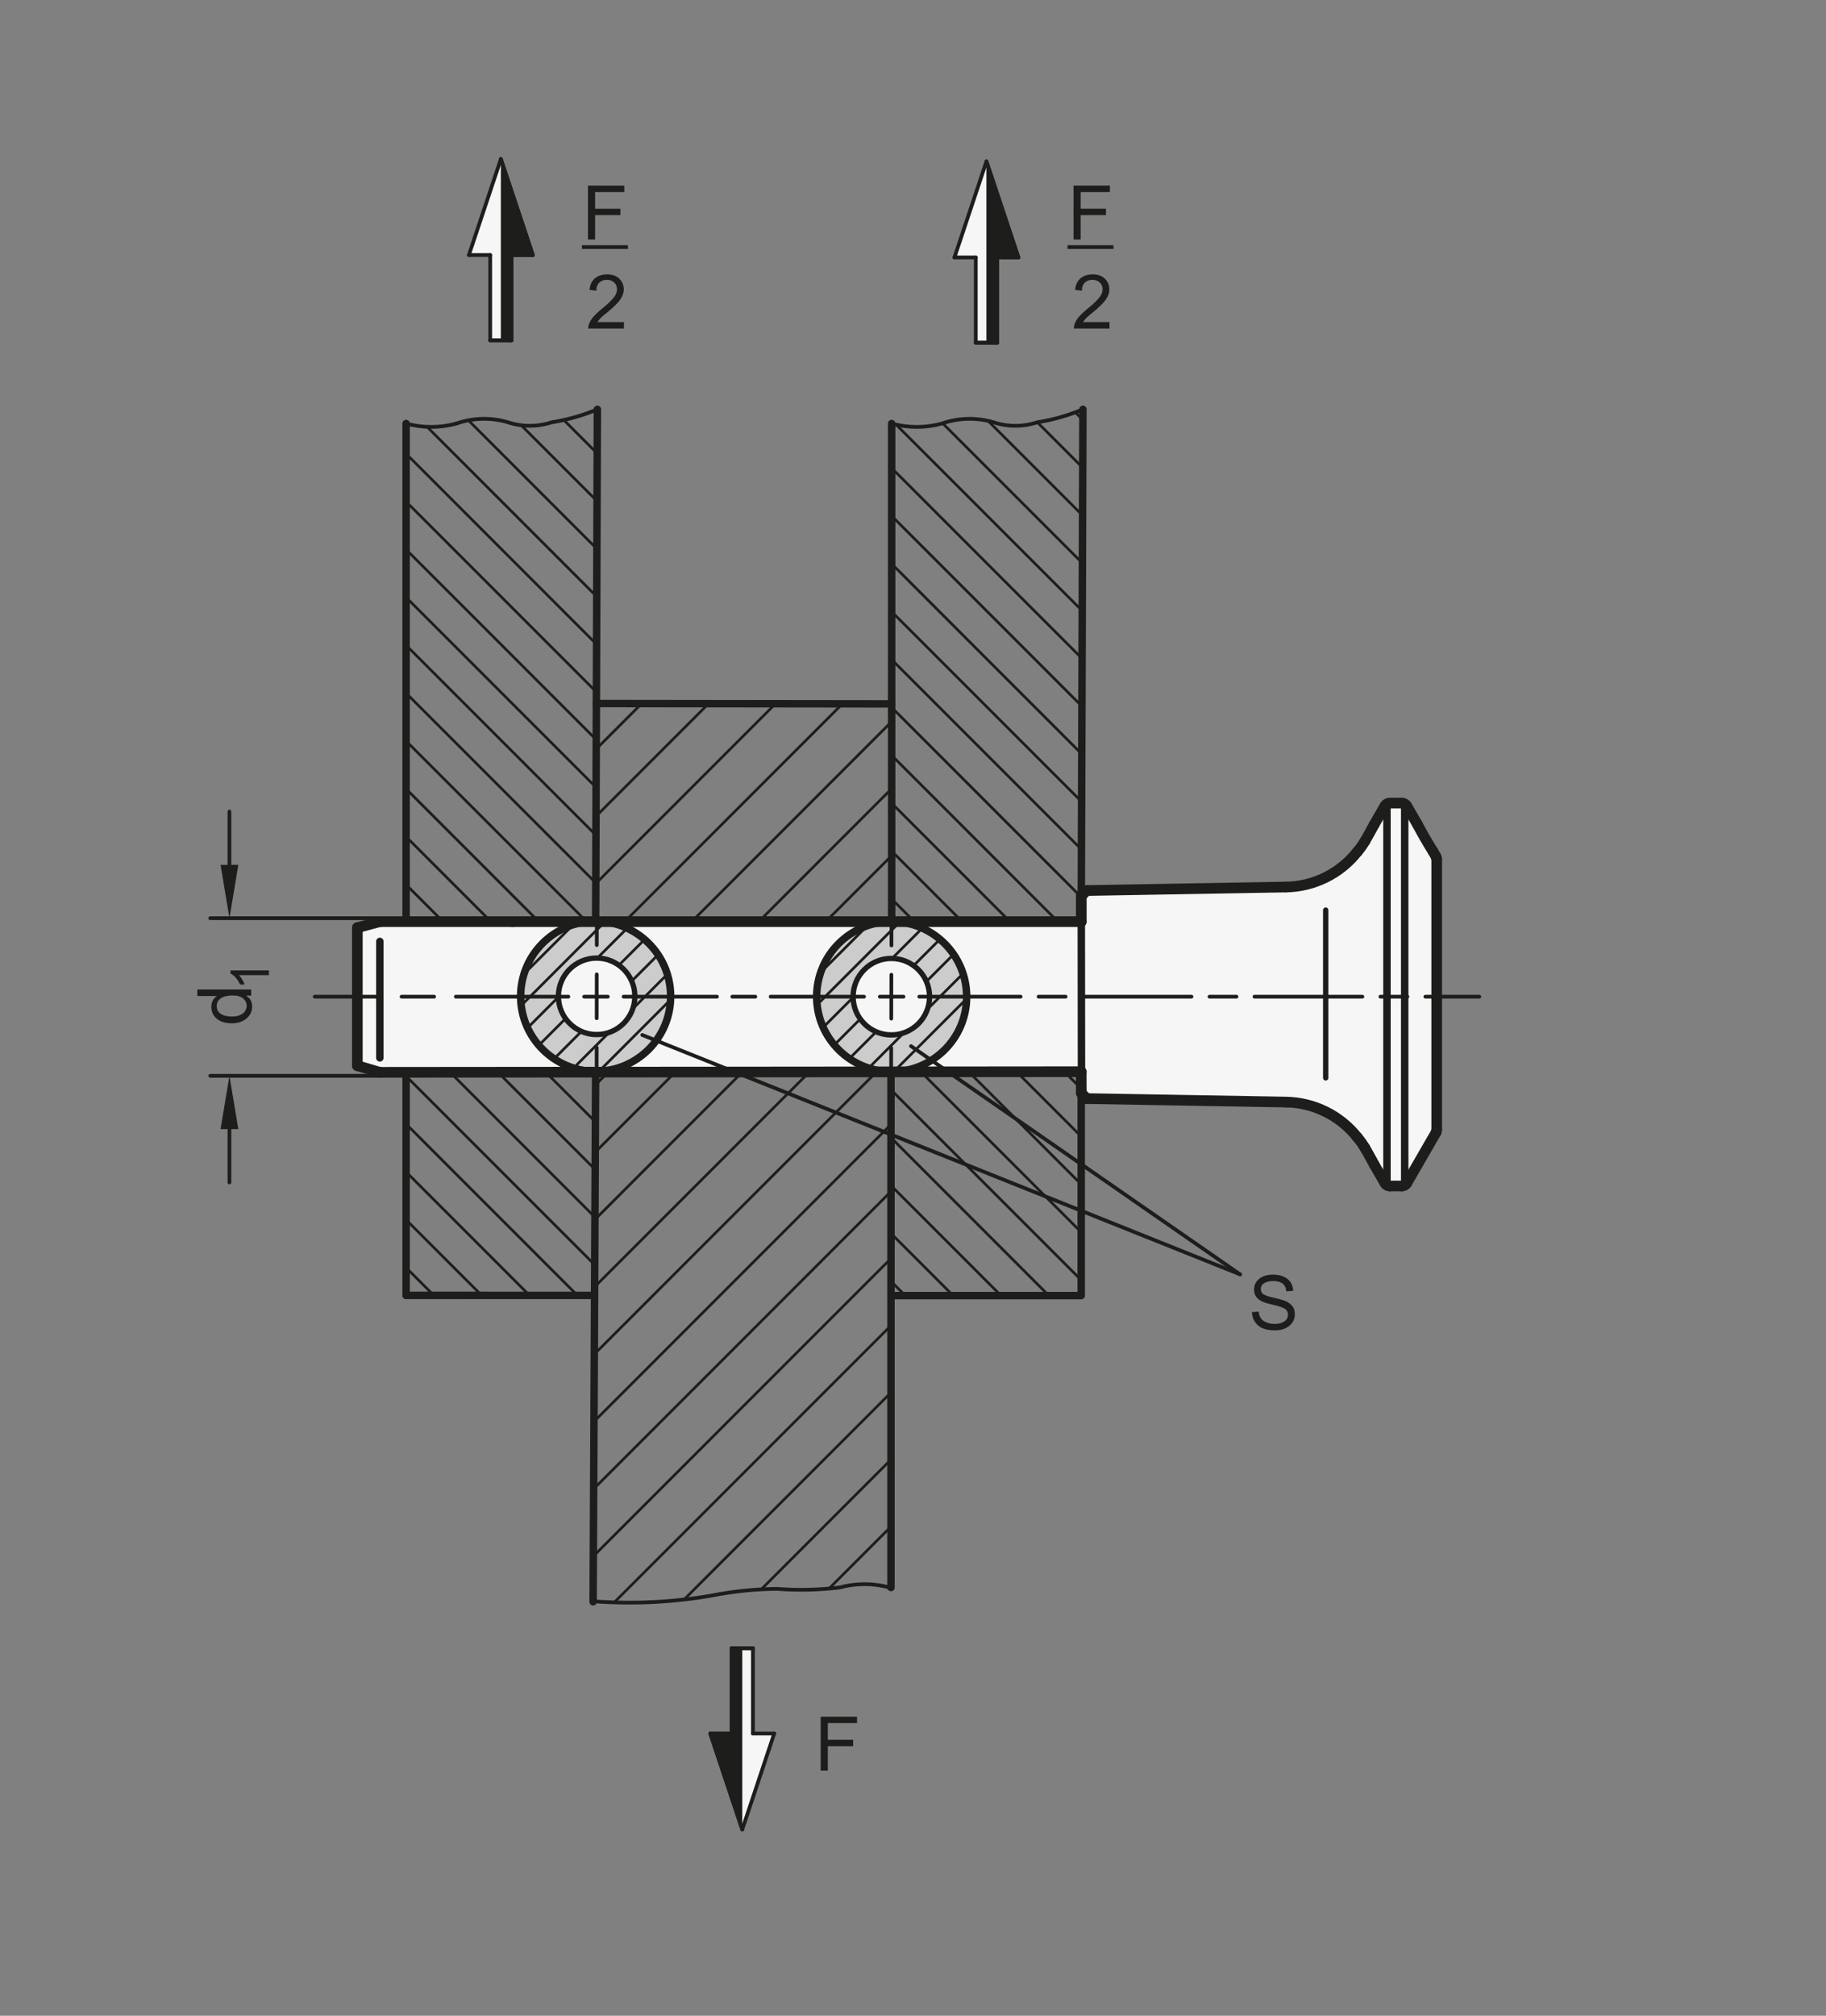 <?xml version="1.0" encoding="UTF-8"?>
<svg xmlns="http://www.w3.org/2000/svg" version="1.1" viewBox="0 0 242.817 267.943">
  <rect x="0" y="0" width="242.817" height="267.943" fill="#808080" stroke="none"/>
  <!-- Generator: Adobe Illustrator 28.6.0, SVG Export Plug-In . SVG Version: 1.2.0 Build 709)  -->
  <g>
    <g id="MD_x5F_3_x5F_FUELLUNG_x5F_WS">
      <g id="LWPOLYLINE">
        <path d="M191.049,114.215c0-.127-.034-.252-.097-.362l-.364-.63c-.745-1.185-1.445-2.398-2.099-3.636l-1.428-2.473c-.13-.225-.37-.364-.63-.364h-1.633c-.26,0-.5.139-.63.364l-1.427,2.472c-.397.749-.81,1.489-1.238,2.221-.293.502-.632.975-1.012,1.414-2.297,2.902-5.774,4.622-9.475,4.687l-26.501.463-.727.74v3.396h-75.615s-17.663,0-17.663,0l-2.992.802v18.343l2.992.885,93.266-.083.011,2.833.727.74,26.498.463c3.701.064,7.179,1.784,9.477,4.686l.005.006.067.078.176.215.328.438.367.561.071.119.107.184.19.329.181.319.305.548.227.417.237.441,1.418,2.456c.13.224.37.363.629.363h1.633c.26,0,.5-.139.63-.364l3.891-6.739c.064-.111.098-.237.097-.365v-35.965h0Z" fill="#fff"/>
      </g>
      <g id="POLYLINE">
        <polyline points="129.757 45.557 129.757 34.218 126.922 34.218 131.174 21.462 131.174 45.557" fill="#fff"/>
      </g>
      <g id="POLYLINE-2" data-name="POLYLINE">
        <polyline points="65.187 45.24 65.187 33.901 62.352 33.901 66.604 21.145 66.604 45.24" fill="#fff"/>
      </g>
      <g id="POLYLINE-3" data-name="POLYLINE">
        <polyline points="100.122 219.087 100.122 230.425 102.956 230.425 98.704 243.181 98.704 219.087" fill="#fff"/>
      </g>
    </g>
    <g id="MD_x5F_3_x5F_FUELLUNG_x5F_GR">
      <g id="POLYLINE-4" data-name="POLYLINE">
        <polyline points="100.122 219.087 100.122 230.425 102.956 230.425 98.704 243.181 98.704 219.087" fill="#f6f6f6"/>
      </g>
      <g id="POLYLINE-5" data-name="POLYLINE">
        <polyline points="65.187 45.24 65.187 33.901 62.352 33.901 66.604 21.145 66.604 45.24" fill="#f6f6f6"/>
      </g>
      <g id="POLYLINE-6" data-name="POLYLINE">
        <polyline points="129.757 45.557 129.757 34.218 126.922 34.218 131.174 21.462 131.174 45.557" fill="#f6f6f6"/>
      </g>
      <g id="LWPOLYLINE-2" data-name="LWPOLYLINE">
        <path d="M191.049,114.215c0-.127-.034-.252-.097-.362l-.364-.63c-.745-1.185-1.445-2.398-2.099-3.636l-1.428-2.473c-.13-.225-.37-.364-.63-.364h-1.633c-.26,0-.5.139-.63.364l-1.427,2.472c-.397.749-.81,1.489-1.238,2.221-.293.502-.632.975-1.012,1.414-2.297,2.902-5.774,4.622-9.475,4.687l-26.501.463-.727.74v3.396h-75.615s-17.663,0-17.663,0l-2.992.802v18.343l2.992.885,93.266-.083.011,2.833.727.74,26.498.463c3.701.064,7.179,1.784,9.477,4.686l.005.006.067.078.176.215.328.438.367.561.071.119.107.184.19.329.181.319.305.548.227.417.237.441,1.418,2.456c.13.224.37.363.629.363h1.633c.26,0,.5-.139.63-.364l3.891-6.739c.064-.111.098-.237.097-.365v-35.965h0Z" fill="#f6f6f6"/>
      </g>
    </g>
    <g id="MD_x5F_6_x5F_COLOR_x5F_K100">
      <g id="LWPOLYLINE-3" data-name="LWPOLYLINE">
        <polygon points="98.704 243.181 98.704 219.087 97.287 219.087 97.287 230.425 94.452 230.425 98.704 243.181" fill="#1d1d1b"/>
      </g>
      <g id="LWPOLYLINE-4" data-name="LWPOLYLINE">
        <polygon points="66.604 21.145 66.604 45.24 68.021 45.24 68.021 33.901 70.856 33.901 66.604 21.145" fill="#1d1d1b"/>
      </g>
      <g id="LWPOLYLINE-5" data-name="LWPOLYLINE">
        <polygon points="131.174 21.462 131.174 45.557 132.592 45.557 132.592 34.218 135.426 34.218 131.174 21.462" fill="#1d1d1b"/>
      </g>
    </g>
    <g id="MD_x5F_6_x5F_COLOR_x5F_K027">
      <g id="LWPOLYLINE-6" data-name="LWPOLYLINE">
        <path d="M118.571,122.508v4.891c2.771.025,5.012,2.265,5.037,5.037.025,2.807-2.23,5.103-5.037,5.128v4.891c5.508,0,9.973-4.465,9.973-9.973s-4.465-9.973-9.973-9.973h0Z" fill="#ccc"/>
      </g>
      <g id="LWPOLYLINE-7" data-name="LWPOLYLINE">
        <path d="M118.571,122.508v4.891c-2.807.025-5.062,2.321-5.037,5.128.025,2.771,2.265,5.012,5.037,5.037v4.891c-5.508,0-9.973-4.465-9.973-9.973s4.465-9.973,9.973-9.973h0Z" fill="#ccc"/>
      </g>
      <g id="LWPOLYLINE-8" data-name="LWPOLYLINE">
        <path d="M79.253,122.461v4.891c2.771.025,5.012,2.265,5.037,5.037.025,2.807-2.23,5.103-5.037,5.128v4.891c5.508,0,9.973-4.465,9.973-9.973s-4.465-9.973-9.973-9.973h0Z" fill="#ccc"/>
      </g>
      <g id="LWPOLYLINE-9" data-name="LWPOLYLINE">
        <path d="M79.253,122.461v4.891c-2.807.025-5.062,2.321-5.037,5.128.025,2.771,2.265,5.012,5.037,5.037v4.891c-5.508,0-9.973-4.465-9.973-9.973s4.465-9.973,9.973-9.973h0Z" fill="#ccc"/>
      </g>
    </g>
    <g id="MD_x5F_1_x5F_035">
      <g id="LINE">
        <line x1="132.592" y1="34.218" x2="135.426" y2="34.218" fill="none" stroke="#1d1d1b" stroke-linecap="round" stroke-linejoin="round" stroke-width=".496"/>
      </g>
      <g id="LWPOLYLINE-10" data-name="LWPOLYLINE">
        <path d="M60.661,56.306c2.211-.778,4.611-.842,6.86-.183,1.891.631,3.935.635,5.828.012,2.091-.326,4.135-.906,6.087-1.727" fill="none" stroke="#1d1d1b" stroke-linecap="round" stroke-linejoin="round" stroke-width=".496"/>
      </g>
      <g id="LWPOLYLINE-11" data-name="LWPOLYLINE">
        <path d="M118.571,56.298c2.18.598,4.479.6,6.66.008,2.211-.778,4.611-.842,6.86-.183,1.891.631,3.935.635,5.828.012,2.091-.326,4.135-.906,6.087-1.727" fill="none" stroke="#1d1d1b" stroke-linecap="round" stroke-linejoin="round" stroke-width=".496"/>
      </g>
      <g id="LINE-2" data-name="LINE">
        <line x1="97.287" y1="230.425" x2="94.452" y2="230.425" fill="none" stroke="#1d1d1b" stroke-linecap="round" stroke-linejoin="round" stroke-width=".496"/>
      </g>
      <g id="LINE-3" data-name="LINE">
        <line x1="94.452" y1="230.425" x2="98.704" y2="243.181" fill="none" stroke="#1d1d1b" stroke-linecap="round" stroke-linejoin="round" stroke-width=".496"/>
      </g>
      <g id="LINE-4" data-name="LINE">
        <line x1="97.287" y1="219.087" x2="100.122" y2="219.087" fill="none" stroke="#1d1d1b" stroke-linecap="round" stroke-linejoin="round" stroke-width=".496"/>
      </g>
      <g id="LINE-5" data-name="LINE">
        <line x1="70.856" y1="33.901" x2="66.604" y2="21.145" fill="none" stroke="#1d1d1b" stroke-linecap="round" stroke-linejoin="round" stroke-width=".496"/>
      </g>
      <g id="LINE-6" data-name="LINE">
        <line x1="97.287" y1="219.087" x2="97.287" y2="230.425" fill="none" stroke="#1d1d1b" stroke-linecap="round" stroke-linejoin="round" stroke-width=".496"/>
      </g>
      <g id="LINE-7" data-name="LINE">
        <line x1="68.021" y1="45.24" x2="68.021" y2="33.901" fill="none" stroke="#1d1d1b" stroke-linecap="round" stroke-linejoin="round" stroke-width=".496"/>
      </g>
      <g id="LINE-8" data-name="LINE">
        <line x1="68.021" y1="45.24" x2="65.187" y2="45.24" fill="none" stroke="#1d1d1b" stroke-linecap="round" stroke-linejoin="round" stroke-width=".496"/>
      </g>
      <g id="LINE-9" data-name="LINE">
        <line x1="68.021" y1="33.901" x2="70.856" y2="33.901" fill="none" stroke="#1d1d1b" stroke-linecap="round" stroke-linejoin="round" stroke-width=".496"/>
      </g>
      <g id="LINE-10" data-name="LINE">
        <line x1="135.426" y1="34.218" x2="131.174" y2="21.462" fill="none" stroke="#1d1d1b" stroke-linecap="round" stroke-linejoin="round" stroke-width=".496"/>
      </g>
      <g id="LINE-11" data-name="LINE">
        <line x1="132.592" y1="45.557" x2="132.592" y2="34.218" fill="none" stroke="#1d1d1b" stroke-linecap="round" stroke-linejoin="round" stroke-width=".496"/>
      </g>
      <g id="LWPOLYLINE-12" data-name="LWPOLYLINE">
        <path d="M118.316,211.02c-2.18-.598-4.479-.6-6.66-.008-2.774.336-5.574.397-8.36.183-2.9.028-5.792.325-8.637.889-5.211.903-10.513,1.159-15.787.76" fill="none" stroke="#1d1d1b" stroke-linecap="round" stroke-linejoin="round" stroke-width=".496"/>
      </g>
      <g id="LINE-12" data-name="LINE">
        <line x1="129.757" y1="45.557" x2="132.592" y2="45.557" fill="none" stroke="#1d1d1b" stroke-linecap="round" stroke-linejoin="round" stroke-width=".496"/>
      </g>
      <g id="ARC">
        <path d="M54.001,56.298c2.18.598,4.479.6,6.66.008" fill="none" stroke="#1d1d1b" stroke-linecap="round" stroke-linejoin="round" stroke-width=".496"/>
      </g>
      <g id="LINE-13" data-name="LINE">
        <line x1="102.956" y1="230.425" x2="98.704" y2="243.181" fill="none" stroke="#1d1d1b" stroke-linecap="round" stroke-linejoin="round" stroke-width=".496"/>
      </g>
      <g id="LINE-14" data-name="LINE">
        <line x1="100.122" y1="219.087" x2="100.122" y2="230.425" fill="none" stroke="#1d1d1b" stroke-linecap="round" stroke-linejoin="round" stroke-width=".496"/>
      </g>
      <g id="LINE-15" data-name="LINE">
        <line x1="97.287" y1="219.087" x2="100.122" y2="219.087" fill="none" stroke="#1d1d1b" stroke-linecap="round" stroke-linejoin="round" stroke-width=".496"/>
      </g>
      <g id="LINE-16" data-name="LINE">
        <line x1="100.122" y1="230.425" x2="102.956" y2="230.425" fill="none" stroke="#1d1d1b" stroke-linecap="round" stroke-linejoin="round" stroke-width=".496"/>
      </g>
      <g id="LINE-17" data-name="LINE">
        <line x1="94.452" y1="230.425" x2="98.704" y2="243.181" fill="none" stroke="#1d1d1b" stroke-linecap="round" stroke-linejoin="round" stroke-width=".496"/>
      </g>
      <g id="LINE-18" data-name="LINE">
        <line x1="97.287" y1="219.087" x2="97.287" y2="230.425" fill="none" stroke="#1d1d1b" stroke-linecap="round" stroke-linejoin="round" stroke-width=".496"/>
      </g>
      <g id="LINE-19" data-name="LINE">
        <line x1="97.287" y1="230.425" x2="94.452" y2="230.425" fill="none" stroke="#1d1d1b" stroke-linecap="round" stroke-linejoin="round" stroke-width=".496"/>
      </g>
      <g id="LINE-20" data-name="LINE">
        <line x1="126.922" y1="34.218" x2="131.174" y2="21.462" fill="none" stroke="#1d1d1b" stroke-linecap="round" stroke-linejoin="round" stroke-width=".496"/>
      </g>
      <g id="LINE-21" data-name="LINE">
        <line x1="129.757" y1="45.557" x2="129.757" y2="34.218" fill="none" stroke="#1d1d1b" stroke-linecap="round" stroke-linejoin="round" stroke-width=".496"/>
      </g>
      <g id="LINE-22" data-name="LINE">
        <line x1="132.592" y1="45.557" x2="129.757" y2="45.557" fill="none" stroke="#1d1d1b" stroke-linecap="round" stroke-linejoin="round" stroke-width=".496"/>
      </g>
      <g id="LINE-23" data-name="LINE">
        <line x1="129.757" y1="34.218" x2="126.922" y2="34.218" fill="none" stroke="#1d1d1b" stroke-linecap="round" stroke-linejoin="round" stroke-width=".496"/>
      </g>
      <g id="LINE-24" data-name="LINE">
        <line x1="135.426" y1="34.218" x2="131.174" y2="21.462" fill="none" stroke="#1d1d1b" stroke-linecap="round" stroke-linejoin="round" stroke-width=".496"/>
      </g>
      <g id="LINE-25" data-name="LINE">
        <line x1="132.592" y1="45.557" x2="132.592" y2="34.218" fill="none" stroke="#1d1d1b" stroke-linecap="round" stroke-linejoin="round" stroke-width=".496"/>
      </g>
      <g id="LINE-26" data-name="LINE">
        <line x1="132.592" y1="34.218" x2="135.426" y2="34.218" fill="none" stroke="#1d1d1b" stroke-linecap="round" stroke-linejoin="round" stroke-width=".496"/>
      </g>
      <g id="LINE-27" data-name="LINE">
        <line x1="62.352" y1="33.901" x2="66.604" y2="21.145" fill="none" stroke="#1d1d1b" stroke-linecap="round" stroke-linejoin="round" stroke-width=".496"/>
      </g>
      <g id="LINE-28" data-name="LINE">
        <line x1="65.187" y1="45.24" x2="65.187" y2="33.901" fill="none" stroke="#1d1d1b" stroke-linecap="round" stroke-linejoin="round" stroke-width=".496"/>
      </g>
      <g id="LINE-29" data-name="LINE">
        <line x1="68.021" y1="45.24" x2="65.187" y2="45.24" fill="none" stroke="#1d1d1b" stroke-linecap="round" stroke-linejoin="round" stroke-width=".496"/>
      </g>
      <g id="LINE-30" data-name="LINE">
        <line x1="65.187" y1="33.901" x2="62.352" y2="33.901" fill="none" stroke="#1d1d1b" stroke-linecap="round" stroke-linejoin="round" stroke-width=".496"/>
      </g>
      <g id="LINE-31" data-name="LINE">
        <line x1="70.856" y1="33.901" x2="66.604" y2="21.145" fill="none" stroke="#1d1d1b" stroke-linecap="round" stroke-linejoin="round" stroke-width=".496"/>
      </g>
      <g id="LINE-32" data-name="LINE">
        <line x1="68.021" y1="45.24" x2="68.021" y2="33.901" fill="none" stroke="#1d1d1b" stroke-linecap="round" stroke-linejoin="round" stroke-width=".496"/>
      </g>
      <g id="LINE-33" data-name="LINE">
        <line x1="68.021" y1="33.901" x2="70.856" y2="33.901" fill="none" stroke="#1d1d1b" stroke-linecap="round" stroke-linejoin="round" stroke-width=".496"/>
      </g>
      <g id="LINE-34" data-name="LINE">
        <line x1="121.145" y1="139.055" x2="164.9" y2="169.393" fill="none" stroke="#1d1d1b" stroke-linecap="round" stroke-linejoin="round" stroke-width=".496"/>
      </g>
      <g id="LINE-35" data-name="LINE">
        <line x1="85.408" y1="137.573" x2="164.9" y2="169.393" fill="none" stroke="#1d1d1b" stroke-linecap="round" stroke-linejoin="round" stroke-width=".496"/>
      </g>
    </g>
    <g id="MD_x5F_2_x5F_SCHRAFFUR">
      <g id="HATCH">
        <path d="M144.006,54.408l-6.087,1.727-5.828-.012-6.86.183-6.66-.008v66.21h25.206l.229-68.099M143.777,142.454l-25.277.023-.021,8.481v21.258h25.298v-29.762Z" fill="none"/>
        <path d="M120.383,172.216l-1.903-1.903M126.747,172.216l-8.267-8.267M133.111,172.216l-14.631-14.631M139.475,172.216l-20.995-20.995M143.777,170.154l-25.282-25.282M143.777,163.79l-21.318-21.318M143.777,157.427l-14.959-14.959M143.777,151.063l-8.601-8.601M143.777,144.699l-2.243-2.243M121.587,122.508l-3.015-3.015M127.95,122.508l-9.379-9.379M134.314,122.508l-15.743-15.743M140.678,122.508l-22.107-22.107M143.788,119.254l-25.217-25.217M143.81,112.911l-25.238-25.238M143.831,106.568l-25.26-25.26M143.852,100.226l-25.281-25.281M143.874,93.883l-25.302-25.302M143.895,87.541l-25.324-25.324M143.916,81.198l-24.753-24.753M143.938,74.855l-18.589-18.589M143.959,68.513l-12.571-12.571M143.98,62.17l-6.038-6.038M144.002,55.827l-1.015-1.015" fill="none" stroke="#1d1d1b" stroke-linecap="round" stroke-linejoin="round" stroke-width=".354"/>
      </g>
      <g id="HATCH-2" data-name="HATCH">
        <path d="M79.436,54.408l-6.087,1.727-5.828-.012-6.86.183-6.66-.008v66.21h24.238l.968-.047.229-68.052M79.207,142.512l-25.206.023v29.65s25.065.007,25.065.007l.141-29.679Z" fill="none"/>
        <path d="M57.686,172.185l-3.685-3.685M64.051,172.187l-10.05-10.05M70.417,172.189l-16.416-16.416M76.783,172.19l-22.782-22.782M79.085,168.128l-25.084-25.084M79.115,161.795l-19.266-19.266M79.145,155.461l-12.937-12.937M79.175,149.127l-6.609-6.609M79.205,142.793l-.281-.281M58.92,122.508l-4.919-4.919M65.284,122.508l-11.283-11.283M71.648,122.508l-17.647-17.647M78.012,122.508l-24.011-24.011M79.224,117.356l-25.223-25.223M79.245,111.014l-25.245-25.245M79.267,104.671l-25.266-25.266M79.288,98.328l-25.287-25.287M79.309,91.986l-25.309-25.309M79.331,85.643l-25.33-25.33M79.352,79.3l-22.565-22.565M79.373,72.958l-17.089-17.089M79.395,66.615l-10.086-10.086M79.416,60.272l-4.443-4.443" fill="none" stroke="#1d1d1b" stroke-linecap="round" stroke-linejoin="round" stroke-width=".354"/>
      </g>
      <g id="HATCH-3" data-name="HATCH">
        <path d="M118.571,93.563l-39.267-.048.058,28.946,39.188.047.021-8.504v-20.441M118.48,142.476l-39.273.035-.335,70.398c6.39.37,12.801-.086,19.075-1.357,2.272-.281,4.56-.4,6.849-.358,2.287.184,4.586.123,6.86-.183,2.237-.607,4.598-.588,6.825.054v-68.59Z" fill="none"/>
        <path d="M79.316,99.531l6.009-6.009M79.334,108.423l14.89-14.89M79.352,117.315l23.771-23.771M83.111,122.466l28.911-28.911M92.01,122.476l26.562-26.562M79.199,144.197l1.687-1.687M100.909,122.487l17.663-17.663M79.156,153.149l10.647-10.647M109.808,122.497l8.764-8.764M79.113,162.101l19.607-19.607M79.071,171.053l28.567-28.567M79.028,180.006l37.527-37.527M78.986,188.958l39.494-39.494M78.943,197.91l39.537-39.537M78.9,206.862l39.579-39.579M81.653,213.018l36.826-36.826M90.955,212.626l27.524-27.524M101.231,211.26l17.249-17.249M110.23,211.171l8.25-8.25" fill="none" stroke="#1d1d1b" stroke-linecap="round" stroke-linejoin="round" stroke-width=".354"/>
      </g>
      <g id="HATCH-4" data-name="HATCH">
        <path d="M128.544,132.481h-19.946,19.946M113.443,132.481h10.165-10.165Z" fill="none"/>
        <path d="M109.136,129.25l6.204-6.204M108.656,133.549l10.984-10.984M109.468,136.554l3.976-3.976M118.624,127.399l4.021-4.021M110.94,138.901l3.457-3.457M121.489,128.352l3.502-3.502M112.944,140.715l3.567-3.567M123.192,130.467l3.613-3.613M115.507,141.971l4.69-4.69M123.326,134.152l4.736-4.736M118.846,142.45l9.695-9.695M125.061,140.054l1.083-1.083" fill="none" stroke="#1d1d1b" stroke-linecap="round" stroke-linejoin="round" stroke-width=".354"/>
      </g>
      <g id="HATCH-5" data-name="HATCH">
        <path d="M89.18,132.434h-19.946,19.946M74.255,132.434h10.165-10.165Z" fill="none"/>
        <path d="M69.689,129.455l6.539-6.539M69.309,133.654l11.118-11.118M70.157,136.624l4.099-4.099M79.429,127.352l3.968-3.968M71.653,138.946l3.552-3.552M82.297,128.302l3.422-3.422M73.681,140.736l3.638-3.638M84.002,130.415l3.507-3.507M76.271,141.965l4.727-4.727M84.141,134.095l4.597-4.597M79.658,142.397l9.512-9.512" fill="none" stroke="#1d1d1b" stroke-linecap="round" stroke-linejoin="round" stroke-width=".354"/>
      </g>
    </g>
    <g id="MD_x5F_1_x5F_070">
      <g id="LINE-36" data-name="LINE">
        <line x1="143.777" y1="122.508" x2="144.006" y2="54.408" fill="none" stroke="#1d1d1b" stroke-linecap="round" stroke-linejoin="round" stroke-width=".992"/>
      </g>
      <g id="LINE-37" data-name="LINE">
        <line x1="118.571" y1="122.508" x2="118.571" y2="56.298" fill="none" stroke="#1d1d1b" stroke-linecap="round" stroke-linejoin="round" stroke-width=".992"/>
      </g>
      <g id="LINE-38" data-name="LINE">
        <line x1="79.304" y1="93.515" x2="118.584" y2="93.563" fill="none" stroke="#1d1d1b" stroke-linecap="round" stroke-linejoin="round" stroke-width=".992"/>
      </g>
      <g id="LINE-39" data-name="LINE">
        <line x1="54.001" y1="172.184" x2="54.001" y2="142.522" fill="none" stroke="#1d1d1b" stroke-linecap="round" stroke-linejoin="round" stroke-width=".992"/>
      </g>
      <g id="LINE-40" data-name="LINE">
        <line x1="79.207" y1="122.508" x2="79.436" y2="54.408" fill="none" stroke="#1d1d1b" stroke-linecap="round" stroke-linejoin="round" stroke-width=".992"/>
      </g>
      <g id="LINE-41" data-name="LINE">
        <line x1="79.207" y1="142.454" x2="78.872" y2="212.909" fill="none" stroke="#1d1d1b" stroke-linecap="round" stroke-linejoin="round" stroke-width=".992"/>
      </g>
      <g id="CIRCLE">
        <circle cx="118.571" cy="132.481" r="9.973" fill="none" stroke="#1d1d1b" stroke-linecap="round" stroke-linejoin="round" stroke-width=".992"/>
      </g>
      <g id="LINE-42" data-name="LINE">
        <line x1="54.001" y1="172.184" x2="79.065" y2="172.191" fill="none" stroke="#1d1d1b" stroke-linecap="round" stroke-linejoin="round" stroke-width=".992"/>
      </g>
      <g id="LWPOLYLINE-13" data-name="LWPOLYLINE">
        <polyline points="143.777 142.454 143.777 172.216 118.48 172.216" fill="none" stroke="#1d1d1b" stroke-linecap="round" stroke-linejoin="round" stroke-width=".992"/>
      </g>
      <g id="LINE-43" data-name="LINE">
        <line x1="118.48" y1="142.454" x2="118.48" y2="211.02" fill="none" stroke="#1d1d1b" stroke-linecap="round" stroke-linejoin="round" stroke-width=".992"/>
      </g>
      <g id="LINE-44" data-name="LINE">
        <line x1="50.511" y1="125.135" x2="50.511" y2="140.614" fill="none" stroke="#1d1d1b" stroke-linecap="round" stroke-linejoin="round" stroke-width=".992"/>
      </g>
      <g id="CIRCLE-2" data-name="CIRCLE">
        <circle cx="79.207" cy="132.434" r="9.973" fill="none" stroke="#1d1d1b" stroke-linecap="round" stroke-linejoin="round" stroke-width=".992"/>
      </g>
      <g id="LINE-45" data-name="LINE">
        <line x1="186.795" y1="106.849" x2="186.795" y2="157.55" fill="none" stroke="#1d1d1b" stroke-linecap="round" stroke-linejoin="round" stroke-width=".992"/>
      </g>
      <g id="LINE-46" data-name="LINE">
        <line x1="184.436" y1="106.849" x2="184.436" y2="157.55" fill="none" stroke="#1d1d1b" stroke-linecap="round" stroke-linejoin="round" stroke-width=".992"/>
      </g>
      <g id="LINE-47" data-name="LINE">
        <line x1="54.001" y1="122.508" x2="54.001" y2="56.298" fill="none" stroke="#1d1d1b" stroke-linecap="round" stroke-linejoin="round" stroke-width=".992"/>
      </g>
      <g id="LINE-48" data-name="LINE">
        <line x1="143.789" y1="122.508" x2="143.811" y2="142.454" fill="none" stroke="#1d1d1b" stroke-linecap="round" stroke-linejoin="round" stroke-width=".992"/>
      </g>
    </g>
    <g id="MD_x5F_2_x5F_BEMASSUNG">
      <g id="MTEXT">
        <g>
          <path d="M83.019,25.524h-3.886v2.219h3.368v.851h-3.368v3.245h-.948v-7.165h4.833v.851Z" fill="#1d1d1b"/>
          <path d="M77.383,33.09v-.498h6.114v.498h-6.114Z" fill="#1d1d1b"/>
        </g>
        <path d="M82.969,43.667h-4.746c0-.404.141-.812.422-1.227s.809-.932,1.581-1.555c.473-.378.895-.774,1.266-1.189.372-.416.557-.834.557-1.254,0-.361-.128-.66-.384-.896s-.579-.354-.97-.354c-.394,0-.725.121-.992.364-.267.242-.402.604-.405,1.087l-.904-.103c.055-.671.294-1.185.716-1.539.422-.355.957-.533,1.605-.533.704,0,1.252.195,1.645.584.393.39.589.859.589,1.41,0,.459-.166.925-.496,1.396-.331.471-.99,1.101-1.977,1.889-.518.414-.862.771-1.031,1.07h3.524v.851Z" fill="#1d1d1b"/>
      </g>
      <g id="MTEXT-2" data-name="MTEXT">
        <path d="M113.966,229.037h-3.886v2.219h3.368v.851h-3.368v3.245h-.948v-7.165h4.833v.851Z" fill="#1d1d1b"/>
      </g>
      <g id="MTEXT-3" data-name="MTEXT">
        <g>
          <path d="M147.589,25.524h-3.886v2.219h3.368v.851h-3.368v3.245h-.947v-7.165h4.833v.851Z" fill="#1d1d1b"/>
          <path d="M141.954,33.09v-.498h6.114v.498h-6.114Z" fill="#1d1d1b"/>
        </g>
        <path d="M147.539,43.667h-4.745c0-.404.141-.812.422-1.227.282-.414.81-.932,1.581-1.555.473-.378.895-.774,1.267-1.189.371-.416.557-.834.557-1.254,0-.361-.128-.66-.384-.896s-.579-.354-.97-.354c-.395,0-.726.121-.992.364-.268.242-.402.604-.405,1.087l-.904-.103c.055-.671.294-1.185.716-1.539.422-.355.957-.533,1.605-.533.704,0,1.252.195,1.645.584.393.39.589.859.589,1.41,0,.459-.165.925-.496,1.396s-.989,1.101-1.977,1.889c-.519.414-.862.771-1.031,1.07h3.523v.851Z" fill="#1d1d1b"/>
      </g>
      <g id="MTEXT-4" data-name="MTEXT">
        <path d="M171.054,171.653c-.039-.456-.204-.799-.493-1.028-.29-.23-.706-.345-1.247-.345-.488,0-.886.091-1.192.273-.306.183-.459.448-.459.797,0,.31.118.54.354.691s.688.303,1.355.452c.594.13,1.077.264,1.452.4.374.137.695.35.963.638.267.289.4.676.4,1.161,0,.616-.245,1.128-.735,1.535s-1.13.61-1.918.61c-1.007,0-1.761-.225-2.261-.675-.5-.449-.765-1.032-.794-1.749l.899-.078c.042.573.264.991.664,1.253.401.263.885.394,1.452.394.53,0,.96-.108,1.287-.327.328-.219.491-.515.491-.89,0-.391-.171-.676-.513-.855-.343-.179-.917-.355-1.723-.53-.807-.174-1.388-.419-1.743-.735-.354-.315-.532-.727-.532-1.231,0-.573.225-1.048.675-1.422.449-.375,1.062-.562,1.837-.562.795,0,1.435.187,1.919.56.483.373.74.903.77,1.591l-.909.073Z" fill="#1d1d1b"/>
      </g>
      <g id="DIMENSION">
        <g id="LINE-49" data-name="LINE">
          <line x1="50.511" y1="122.047" x2="27.96" y2="122.047" fill="#1d1d1b" stroke="#1d1d1b" stroke-linecap="round" stroke-linejoin="round" stroke-width=".496"/>
        </g>
        <g id="LINE-50" data-name="LINE">
          <line x1="50.511" y1="142.998" x2="27.96" y2="142.998" fill="#1d1d1b" stroke="#1d1d1b" stroke-linecap="round" stroke-linejoin="round" stroke-width=".496"/>
        </g>
        <g id="LINE-51" data-name="LINE">
          <line x1="30.511" y1="114.96" x2="30.511" y2="107.874" fill="#1d1d1b" stroke="#1d1d1b" stroke-linecap="round" stroke-linejoin="round" stroke-width=".496"/>
        </g>
        <g id="LINE-52" data-name="LINE">
          <line x1="30.511" y1="150.085" x2="30.511" y2="157.171" fill="#1d1d1b" stroke="#1d1d1b" stroke-linecap="round" stroke-linejoin="round" stroke-width=".496"/>
        </g>
        <g id="MTEXT-5" data-name="MTEXT">
          <path d="M33.408,131.52v.821h-.66v.02c.521.316.782.793.782,1.432,0,.635-.252,1.166-.755,1.591-.504.425-1.156.637-1.957.637-.838,0-1.499-.199-1.984-.601s-.729-.931-.729-1.588c0-.619.236-1.09.709-1.413v-.02h-2.571v-.879h7.165ZM32.806,133.7c0-.384-.157-.71-.474-.978s-.795-.401-1.437-.401c-.633,0-1.136.122-1.511.367-.374.244-.562.595-.562,1.051s.183.801.55,1.034c.366.232.848.35,1.444.35.43,0,.794-.062,1.092-.188s.522-.3.672-.525c.15-.225.225-.461.225-.708Z" fill="#1d1d1b"/>
          <path d="M35.758,128.991v.625h-3.98c.297.312.548.73.753,1.253h-.604c-.345-.72-.771-1.21-1.28-1.471v-.406h5.111Z" fill="#1d1d1b"/>
        </g>
        <g id="SOLID">
          <polygon points="29.33 114.96 31.692 114.96 30.511 122.047 30.511 122.047 29.33 114.96" fill="#1d1d1b"/>
        </g>
        <g id="SOLID-2" data-name="SOLID">
          <polygon points="29.33 150.085 31.692 150.085 30.511 142.998 30.511 142.998 29.33 150.085" fill="#1d1d1b"/>
        </g>
      </g>
    </g>
    <g id="MD_x5F_1_x5F_100">
      <g id="ARC-2" data-name="ARC">
        <path d="M188.497,109.602c.648,1.226,1.341,2.427,2.079,3.601" fill="none" stroke="#1d1d1b" stroke-linecap="round" stroke-linejoin="round" stroke-width="1.417"/>
      </g>
      <g id="LINE-53" data-name="LINE">
        <line x1="50.511" y1="122.508" x2="47.519" y2="123.309" fill="none" stroke="#1d1d1b" stroke-linecap="round" stroke-linejoin="round" stroke-width="1.417"/>
      </g>
      <g id="LINE-54" data-name="LINE">
        <line x1="143.777" y1="122.508" x2="68.174" y2="122.508" fill="none" stroke="#1d1d1b" stroke-linecap="round" stroke-linejoin="round" stroke-width="1.417"/>
      </g>
      <g id="LINE-55" data-name="LINE">
        <line x1="143.777" y1="142.454" x2="50.519" y2="142.537" fill="none" stroke="#1d1d1b" stroke-linecap="round" stroke-linejoin="round" stroke-width="1.417"/>
      </g>
      <g id="LINE-56" data-name="LINE">
        <line x1="187.061" y1="157.284" x2="190.952" y2="150.545" fill="none" stroke="#1d1d1b" stroke-linecap="round" stroke-linejoin="round" stroke-width="1.417"/>
      </g>
      <g id="LINE-57" data-name="LINE">
        <line x1="47.519" y1="123.309" x2="47.519" y2="141.652" fill="none" stroke="#1d1d1b" stroke-linecap="round" stroke-linejoin="round" stroke-width="1.417"/>
      </g>
      <g id="ARC-3" data-name="ARC">
        <path d="M190.952,150.545c.064-.111.097-.236.097-.364" fill="none" stroke="#1d1d1b" stroke-linecap="round" stroke-linejoin="round" stroke-width="1.417"/>
      </g>
      <g id="LINE-58" data-name="LINE">
        <line x1="68.174" y1="122.508" x2="50.511" y2="122.508" fill="none" stroke="#1d1d1b" stroke-linecap="round" stroke-linejoin="round" stroke-width="1.417"/>
      </g>
      <g id="LINE-59" data-name="LINE">
        <line x1="182.731" y1="154.792" x2="184.17" y2="157.284" fill="none" stroke="#1d1d1b" stroke-linecap="round" stroke-linejoin="round" stroke-width="1.417"/>
      </g>
      <g id="LINE-60" data-name="LINE">
        <line x1="184.799" y1="157.647" x2="186.432" y2="157.647" fill="none" stroke="#1d1d1b" stroke-linecap="round" stroke-linejoin="round" stroke-width="1.417"/>
      </g>
      <g id="ARC-4" data-name="ARC">
        <path d="M180.504,151.192c-2.297-2.911-5.78-4.638-9.488-4.702" fill="none" stroke="#1d1d1b" stroke-linecap="round" stroke-linejoin="round" stroke-width="1.417"/>
      </g>
      <g id="ARC-5" data-name="ARC">
        <path d="M171.016,117.909c3.708-.065,7.191-1.791,9.488-4.703" fill="none" stroke="#1d1d1b" stroke-linecap="round" stroke-linejoin="round" stroke-width="1.417"/>
      </g>
      <g id="ARC-6" data-name="ARC">
        <path d="M180.504,113.208c.376-.435.711-.904,1-1.4" fill="none" stroke="#1d1d1b" stroke-linecap="round" stroke-linejoin="round" stroke-width="1.417"/>
      </g>
      <g id="ARC-7" data-name="ARC">
        <path d="M181.504,111.808c.424-.725.833-1.459,1.227-2.201" fill="none" stroke="#1d1d1b" stroke-linecap="round" stroke-linejoin="round" stroke-width="1.417"/>
      </g>
      <g id="ARC-8" data-name="ARC">
        <path d="M191.049,114.217c0-.128-.034-.253-.097-.364" fill="none" stroke="#1d1d1b" stroke-linecap="round" stroke-linejoin="round" stroke-width="1.417"/>
      </g>
      <g id="LINE-61" data-name="LINE">
        <line x1="190.952" y1="113.853" x2="190.576" y2="113.203" fill="none" stroke="#1d1d1b" stroke-linecap="round" stroke-linejoin="round" stroke-width="1.417"/>
      </g>
      <g id="LINE-62" data-name="LINE">
        <line x1="184.17" y1="107.115" x2="182.731" y2="109.607" fill="none" stroke="#1d1d1b" stroke-linecap="round" stroke-linejoin="round" stroke-width="1.417"/>
      </g>
      <g id="LINE-63" data-name="LINE">
        <line x1="188.497" y1="109.601" x2="187.061" y2="107.115" fill="none" stroke="#1d1d1b" stroke-linecap="round" stroke-linejoin="round" stroke-width="1.417"/>
      </g>
      <g id="ARC-9" data-name="ARC">
        <path d="M187.061,107.115c-.13-.225-.37-.364-.63-.364" fill="none" stroke="#1d1d1b" stroke-linecap="round" stroke-linejoin="round" stroke-width="1.417"/>
      </g>
      <g id="LINE-64" data-name="LINE">
        <line x1="186.432" y1="106.751" x2="184.799" y2="106.751" fill="none" stroke="#1d1d1b" stroke-linecap="round" stroke-linejoin="round" stroke-width="1.417"/>
      </g>
      <g id="ARC-10" data-name="ARC">
        <path d="M184.799,106.751c-.26,0-.5.139-.63.364" fill="none" stroke="#1d1d1b" stroke-linecap="round" stroke-linejoin="round" stroke-width="1.417"/>
      </g>
      <g id="LINE-65" data-name="LINE">
        <line x1="171.016" y1="117.909" x2="144.516" y2="118.372" fill="none" stroke="#1d1d1b" stroke-linecap="round" stroke-linejoin="round" stroke-width="1.417"/>
      </g>
      <g id="LINE-66" data-name="LINE">
        <line x1="144.516" y1="146.027" x2="171.016" y2="146.489" fill="none" stroke="#1d1d1b" stroke-linecap="round" stroke-linejoin="round" stroke-width="1.417"/>
      </g>
      <g id="LINE-67" data-name="LINE">
        <line x1="144.516" y1="118.372" x2="143.789" y2="119.112" fill="none" stroke="#1d1d1b" stroke-linecap="round" stroke-linejoin="round" stroke-width="1.417"/>
      </g>
      <g id="LINE-68" data-name="LINE">
        <line x1="143.789" y1="145.287" x2="144.516" y2="146.027" fill="none" stroke="#1d1d1b" stroke-linecap="round" stroke-linejoin="round" stroke-width="1.417"/>
      </g>
      <g id="LINE-69" data-name="LINE">
        <line x1="191.049" y1="150.182" x2="191.049" y2="114.217" fill="none" stroke="#1d1d1b" stroke-linecap="round" stroke-linejoin="round" stroke-width="1.417"/>
      </g>
      <g id="POLYLINE-7" data-name="POLYLINE">
        <polyline points="180.504 151.191 180.496 151.181 180.574 151.272 180.739 151.474 181.067 151.911 181.434 152.472 181.504 152.591" fill="none" stroke="#1d1d1b" stroke-linecap="round" stroke-linejoin="round" stroke-width="1.417"/>
      </g>
      <g id="POLYLINE-8" data-name="POLYLINE">
        <polyline points="182.732 154.791 182.737 154.801 182.665 154.666 182.515 154.387 182.288 153.971 181.983 153.423 181.801 153.103 181.612 152.775 181.504 152.591" fill="none" stroke="#1d1d1b" stroke-linecap="round" stroke-linejoin="round" stroke-width="1.417"/>
      </g>
      <g id="ARC-11" data-name="ARC">
        <path d="M186.432,157.647c.26,0,.5-.139.63-.364" fill="none" stroke="#1d1d1b" stroke-linecap="round" stroke-linejoin="round" stroke-width="1.417"/>
      </g>
      <g id="ARC-12" data-name="ARC">
        <path d="M184.17,157.284c.13.225.37.364.63.364" fill="none" stroke="#1d1d1b" stroke-linecap="round" stroke-linejoin="round" stroke-width="1.417"/>
      </g>
      <g id="LINE-70" data-name="LINE">
        <line x1="143.777" y1="142.454" x2="143.789" y2="145.287" fill="none" stroke="#1d1d1b" stroke-linecap="round" stroke-linejoin="round" stroke-width="1.417"/>
      </g>
      <g id="LINE-71" data-name="LINE">
        <line x1="47.519" y1="141.652" x2="50.511" y2="142.537" fill="none" stroke="#1d1d1b" stroke-linecap="round" stroke-linejoin="round" stroke-width="1.417"/>
      </g>
      <g id="LINE-72" data-name="LINE">
        <line x1="143.789" y1="119.112" x2="143.789" y2="122.508" fill="none" stroke="#1d1d1b" stroke-linecap="round" stroke-linejoin="round" stroke-width="1.417"/>
      </g>
    </g>
    <g id="MD_x5F_2_x5F_MITTELLINIE">
      <g id="LINE-73" data-name="LINE">
        <path d="M196.719,132.729h-7.178c-.137,0-.248-.111-.248-.248s.111-.248.248-.248h7.178c.137,0,.248.111.248.248s-.111.248-.248.248ZM187.15,132.729h-3.588c-.137,0-.248-.111-.248-.248s.111-.248.248-.248h3.588c.137,0,.248.111.248.248s-.111.248-.248.248ZM181.169,132.729h-14.353c-.137,0-.248-.111-.248-.248s.111-.248.248-.248h14.353c.137,0,.248.111.248.248s-.111.248-.248.248ZM164.425,132.729h-3.588c-.137,0-.248-.111-.248-.248s.111-.248.248-.248h3.588c.137,0,.248.111.248.248s-.111.248-.248.248ZM158.445,132.729h-14.353c-.137,0-.248-.111-.248-.248s.111-.248.248-.248h14.353c.137,0,.248.111.248.248s-.111.248-.248.248ZM141.7,132.729h-3.588c-.137,0-.248-.111-.248-.248s.111-.248.248-.248h3.588c.137,0,.248.111.248.248s-.111.248-.248.248ZM135.72,132.729h-7.176c-.137,0-.248-.111-.248-.248s.111-.248.248-.248h7.176c.137,0,.248.111.248.248s-.111.248-.248.248Z" fill="#1d1d1b"/>
      </g>
      <g id="LINE-74" data-name="LINE">
        <path d="M128.544,132.729h-6.299c-.137,0-.248-.111-.248-.248s.111-.248.248-.248h6.299c.137,0,.248.111.248.248s-.111.248-.248.248ZM120.146,132.729h-3.149c-.137,0-.248-.111-.248-.248s.111-.248.248-.248h3.149c.137,0,.248.111.248.248s-.111.248-.248.248ZM114.897,132.729h-6.299c-.137,0-.248-.111-.248-.248s.111-.248.248-.248h6.299c.137,0,.248.111.248.248s-.111.248-.248.248Z" fill="#1d1d1b"/>
      </g>
      <g id="LINE-75" data-name="LINE">
        <path d="M89.226,132.729h-6.299c-.137,0-.248-.111-.248-.248s.111-.248.248-.248h6.299c.137,0,.248.111.248.248s-.111.248-.248.248ZM80.827,132.729h-3.149c-.137,0-.248-.111-.248-.248s.111-.248.248-.248h3.149c.137,0,.248.111.248.248s-.111.248-.248.248ZM75.579,132.729h-6.299c-.137,0-.248-.111-.248-.248s.111-.248.248-.248h6.299c.137,0,.248.111.248.248s-.111.248-.248.248Z" fill="#1d1d1b"/>
      </g>
      <g id="LINE-76" data-name="LINE">
        <path d="M69.28,132.729h-8.663c-.137,0-.248-.111-.248-.248s.111-.248.248-.248h8.663c.137,0,.248.111.248.248s-.111.248-.248.248ZM57.73,132.729h-4.331c-.137,0-.248-.111-.248-.248s.111-.248.248-.248h4.331c.137,0,.248.111.248.248s-.111.248-.248.248ZM50.512,132.729h-8.662c-.137,0-.248-.111-.248-.248s.111-.248.248-.248h8.662c.137,0,.248.111.248.248s-.111.248-.248.248Z" fill="#1d1d1b"/>
      </g>
      <g id="LINE-77" data-name="LINE">
        <path d="M79.331,151.155h0c-.137,0-.248-.111-.248-.248l.013-11.669c0-.137.111-.248.248-.248h0c.137,0,.248.111.248.248l-.013,11.669c0,.137-.111.248-.248.248ZM79.348,135.597h0c-.137,0-.248-.111-.248-.248l.006-5.835c0-.137.111-.248.248-.248h0c.137,0,.248.111.248.249l-.006,5.834c0,.137-.111.248-.248.248ZM79.359,125.873h0c-.137,0-.248-.111-.248-.249l.013-11.668c0-.137.111-.248.248-.248h0c.137,0,.248.111.248.249l-.013,11.668c0,.137-.111.248-.248.248Z" fill="#1d1d1b"/>
      </g>
      <g id="LINE-78" data-name="LINE">
        <path d="M118.48,151.206h0c-.137,0-.248-.111-.248-.249l.029-11.67c0-.137.111-.247.248-.247h0c.137,0,.248.111.248.249l-.029,11.67c0,.137-.111.247-.248.247ZM118.518,135.646h0c-.137,0-.248-.111-.248-.249l.015-5.834c0-.137.111-.248.248-.248h0c.137,0,.248.112.248.249l-.015,5.835c0,.137-.111.247-.248.247ZM118.543,125.921h0c-.137,0-.248-.112-.248-.249l.029-11.669c0-.137.111-.248.248-.248h0c.137,0,.248.112.248.249l-.029,11.669c0,.137-.111.248-.248.248Z" fill="#1d1d1b"/>
      </g>
      <g id="LINE-79" data-name="LINE">
        <path d="M108.598,132.729h-6.118c-.137,0-.248-.111-.248-.248s.111-.248.248-.248h6.118c.137,0,.248.111.248.248s-.111.248-.248.248ZM100.442,132.729h-3.059c-.137,0-.248-.111-.248-.248s.111-.248.248-.248h3.059c.137,0,.248.111.248.248s-.111.248-.248.248ZM95.343,132.729h-6.118c-.137,0-.248-.111-.248-.248s.111-.248.248-.248h6.118c.137,0,.248.111.248.248s-.111.248-.248.248Z" fill="#1d1d1b"/>
      </g>
    </g>
    <g id="MD_x5F_1_x5F_050">
      <g id="CIRCLE-3" data-name="CIRCLE">
        <circle cx="118.526" cy="132.481" r="5.083" fill="none" stroke="#1d1d1b" stroke-linecap="round" stroke-linejoin="round" stroke-width=".709"/>
      </g>
      <g id="CIRCLE-4" data-name="CIRCLE">
        <circle cx="79.338" cy="132.434" r="5.083" fill="none" stroke="#1d1d1b" stroke-linecap="round" stroke-linejoin="round" stroke-width=".709"/>
      </g>
      <g id="LINE-80" data-name="LINE">
        <line x1="176.289" y1="143.273" x2="176.289" y2="120.975" fill="none" stroke="#1d1d1b" stroke-linecap="round" stroke-linejoin="round" stroke-width=".709"/>
      </g>
    </g>
  </g>
</svg>